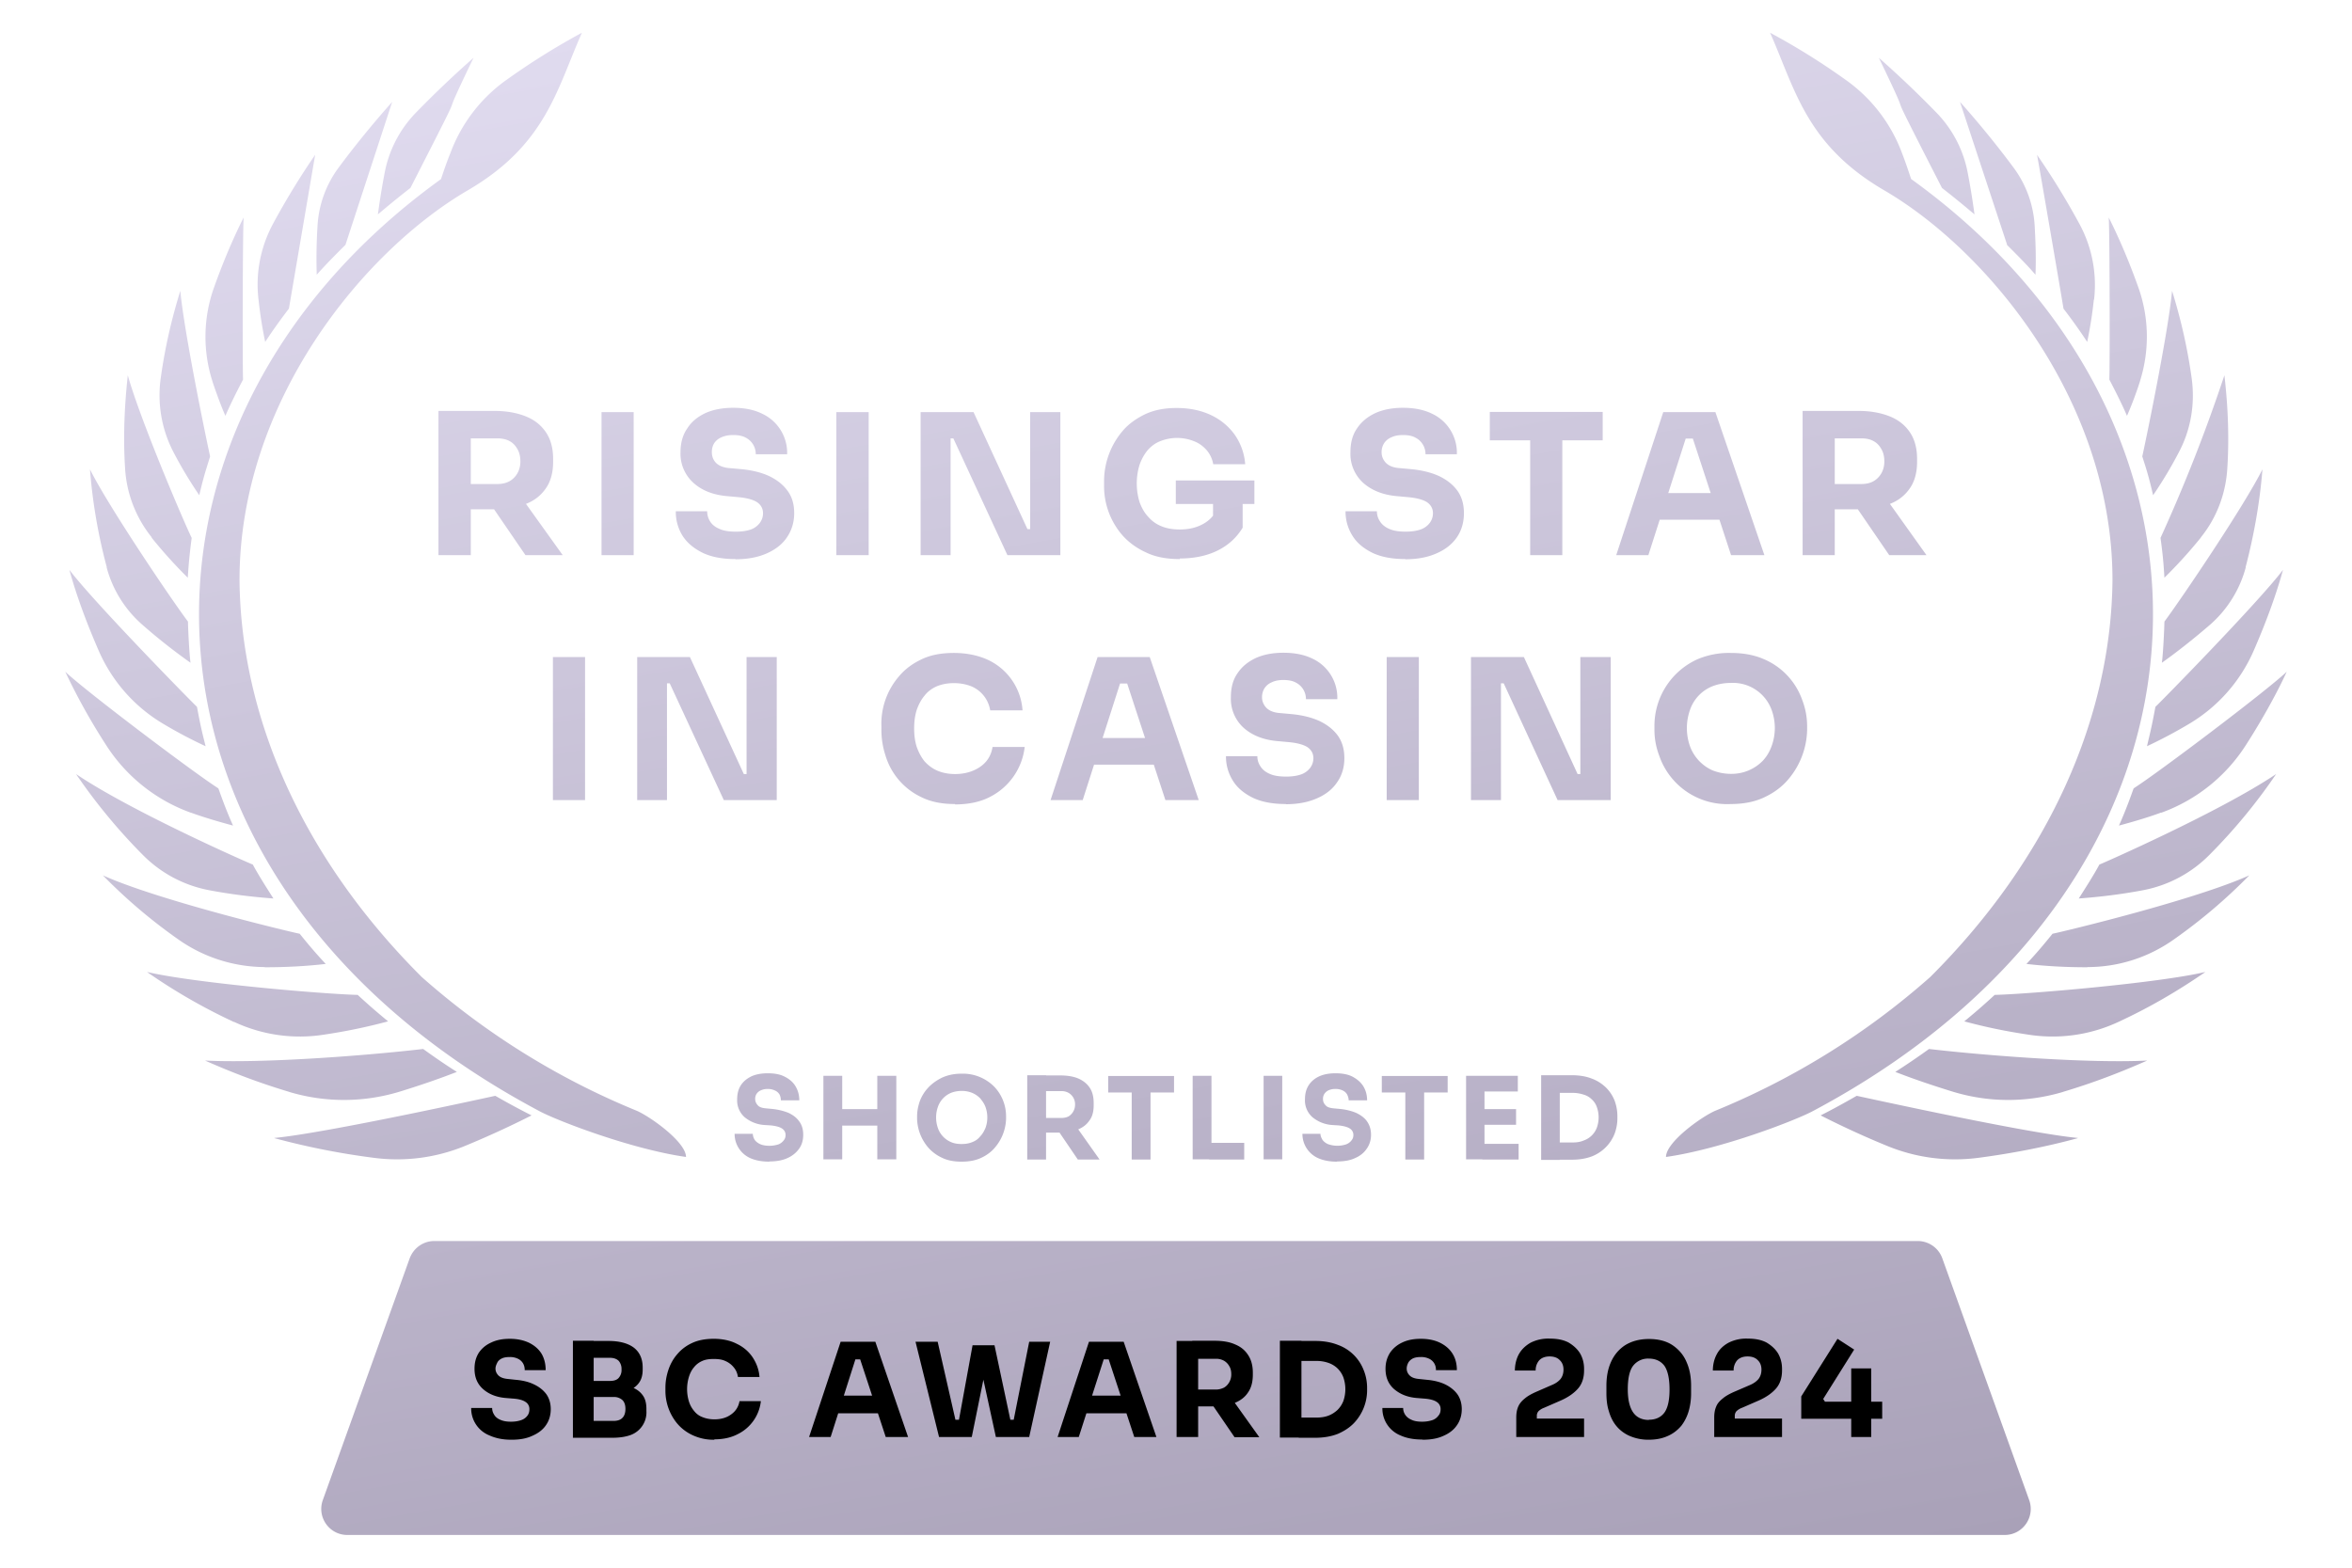 <svg width="120" height="80" viewBox="0 0 120 80" fill="none" xmlns="http://www.w3.org/2000/svg"><path d="M102.27 78.33H17.72c-.92 0-1.56-.91-1.25-1.78l4.43-12.33c.2-.54.7-.89 1.26-.89h75.68c.56 0 1.07.35 1.26.89l4.43 12.33c.31.87-.33 1.78-1.25 1.78h-.01ZM22.5 9.14c.15-.45.3-.89.48-1.33a7.98 7.98 0 0 1 2.87-3.74 36.22 36.22 0 0 1 3.84-2.4c-1.28 2.88-1.83 5.71-5.82 8.04-5.3 3.09-11.65 10.76-11.65 19.9.07 6.92 3.15 14.11 9.29 20.24a38.54 38.54 0 0 0 10.97 6.83c.7.3 2.52 1.6 2.52 2.36-2.83-.4-6.7-1.9-7.52-2.36C5.78 45.12 4.86 21.86 22.5 9.14ZM14 58.07c2.66-.25 11.12-2.12 11.27-2.15.7.4 1.22.68 1.85 1a48 48 0 0 1-3.33 1.53 9.1 9.1 0 0 1-4.75.63 37.75 37.75 0 0 1-5.04-1Zm.76-2.35c-1.51-.45-2.9-.98-4.3-1.6 2.96.15 8.21-.25 11.13-.59.61.44 1.18.83 1.72 1.17-1.03.4-1.93.7-2.83.98-1.88.59-3.86.6-5.73.04Zm-2.83-3.57A29.28 29.28 0 0 1 7.5 49.6c2.43.57 9.04 1.13 10.75 1.17.79.73 1.31 1.15 1.55 1.35-1.11.3-2.2.52-3.28.68a7.9 7.9 0 0 1-4.57-.65Zm1.58-2.8a7.7 7.7 0 0 1-4.44-1.43 27.37 27.37 0 0 1-3.82-3.25c2.77 1.25 9.4 2.85 10.04 2.98.46.57.84 1.02 1.33 1.54-1.04.12-2.07.17-3.11.17v-.01Zm-2.88-3.93a6.44 6.44 0 0 1-3.35-1.8 29.15 29.15 0 0 1-3.4-4.12c2.86 1.93 8.85 4.56 9.02 4.62.28.53.77 1.29 1.05 1.73-1.1-.08-2.22-.22-3.32-.43Zm-.9-3.95A8.58 8.58 0 0 1 5.4 38a32.2 32.2 0 0 1-2.07-3.72c1.11 1.04 6.57 5.16 7.81 5.95.08.21.35 1.01.75 1.9-.74-.2-1.46-.41-2.15-.66ZM8.3 36.92a8.1 8.1 0 0 1-3.24-3.66c-.6-1.37-1.14-2.8-1.52-4.18 1.25 1.65 6.2 6.7 6.51 6.99.21 1.13.27 1.32.44 2.01-.71-.33-1.44-.71-2.19-1.16Zm-2.85-7.97a27.5 27.5 0 0 1-.86-5c.9 1.82 4.1 6.57 5 7.77.01.47.07 1.67.13 2.1a29.32 29.32 0 0 1-2.48-1.96 5.9 5.9 0 0 1-1.8-2.91h.01Zm2.29-1.53a6.2 6.2 0 0 1-1.36-3.55c-.1-1.58-.03-3.16.14-4.72.62 2.22 2.79 7.33 3.26 8.3-.14 1.06-.17 1.6-.2 2.03a24.24 24.24 0 0 1-1.85-2.05Zm2.42-2.16c-.45-.66-.9-1.4-1.3-2.17a6.28 6.28 0 0 1-.66-3.79c.22-1.58.55-3 1-4.46.2 2.18 1.4 7.93 1.52 8.45-.2.66-.32.98-.55 1.97h-.01Zm.68-5.8a7.45 7.45 0 0 1 .09-4.82c.41-1.15.92-2.39 1.5-3.54-.05.92-.06 7.42-.03 8.27-.42.8-.73 1.45-.9 1.85-.22-.5-.44-1.1-.66-1.75v-.01Zm2.35-4.17c-.16-1.34.1-2.68.74-3.87a38.49 38.49 0 0 1 2.15-3.52l-1.34 7.85c-.4.52-.84 1.13-1.21 1.7-.14-.68-.26-1.4-.34-2.17v.01Zm4.44-2.8c-.95.94-1.3 1.34-1.47 1.53a26.6 26.6 0 0 1 .04-2.49 5.5 5.5 0 0 1 1.08-2.98c.74-1 1.67-2.16 2.73-3.35l-2.38 7.28v.01Zm1.99-3.64a6 6 0 0 1 1.6-3.1 53.4 53.4 0 0 1 2.94-2.8c-2.23 4.62.3-.24-3.22 6.64-.73.57-1.1.88-1.66 1.35.06-.43.16-1.16.34-2.09Zm77.89.3c-.15-.46-.3-.9-.47-1.34a7.98 7.98 0 0 0-2.88-3.74 35.32 35.32 0 0 0-3.85-2.4c1.28 2.88 1.83 5.71 5.82 8.04 5.3 3.09 11.65 10.76 11.65 19.9-.07 6.92-3.15 14.11-9.29 20.24a38.54 38.54 0 0 1-10.97 6.83c-.7.3-2.52 1.6-2.52 2.36 2.84-.4 6.7-1.9 7.53-2.36 21.69-11.56 22.61-34.84 4.97-47.55l.01.01Zm8.5 48.92c-2.66-.25-11.12-2.12-11.28-2.15-.7.4-1.21.68-1.84 1 1.02.52 2.16 1.05 3.33 1.53a9.1 9.1 0 0 0 4.75.63c1.67-.22 3.44-.56 5.04-1Zm-.76-2.35c1.51-.45 2.9-.98 4.3-1.6-2.96.15-8.22-.25-11.13-.59-.61.44-1.19.83-1.72 1.17 1.03.4 1.94.7 2.84.98 1.87.59 3.84.6 5.72.04Zm2.83-3.57c1.64-.76 3.06-1.6 4.44-2.55-2.43.57-9.04 1.13-10.75 1.17-.79.73-1.31 1.15-1.55 1.35 1.1.3 2.2.52 3.28.68 1.56.24 3.14.02 4.58-.65Zm-1.58-2.8c1.6 0 3.14-.5 4.44-1.43a27.38 27.38 0 0 0 3.82-3.25c-2.77 1.25-9.4 2.85-10.04 2.98-.46.57-.84 1.02-1.33 1.54 1.04.12 2.07.17 3.11.17v-.01Zm2.88-3.93a6.44 6.44 0 0 0 3.35-1.8 28.6 28.6 0 0 0 3.4-4.12c-2.87 1.93-8.86 4.56-9.02 4.62-.28.53-.77 1.29-1.05 1.73 1.1-.08 2.22-.22 3.32-.43Zm.9-3.95A8.58 8.58 0 0 0 114.6 38c.9-1.4 1.64-2.78 2.07-3.72-1.11 1.04-6.57 5.16-7.81 5.95-.08.21-.35 1.01-.75 1.9.74-.2 1.46-.41 2.14-.66h.02Zm1.44-4.55a8.1 8.1 0 0 0 3.24-3.66c.6-1.37 1.14-2.8 1.52-4.18-1.25 1.65-6.2 6.7-6.51 6.99-.21 1.13-.27 1.32-.43 2.01.7-.33 1.43-.71 2.18-1.16Zm2.85-7.97c.41-1.56.73-3.3.86-5-.9 1.82-4.11 6.57-5 7.77-.01.47-.07 1.67-.13 2.1.68-.48 1.58-1.18 2.48-1.96a5.91 5.91 0 0 0 1.8-2.91h-.01Zm-2.28-1.53c.81-1 1.28-2.25 1.35-3.55.1-1.58.03-3.16-.15-4.72a83.64 83.64 0 0 1-3.26 8.3c.15 1.06.17 1.6.2 2.03.65-.64 1.27-1.32 1.86-2.05Zm-2.43-2.16c.45-.66.9-1.4 1.3-2.17.62-1.16.84-2.48.66-3.79-.22-1.58-.55-3-1-4.46-.2 2.18-1.4 7.93-1.52 8.45.21.66.32.98.55 1.97h.01Zm-.68-5.8c.5-1.58.47-3.27-.09-4.82-.41-1.15-.92-2.39-1.5-3.54.05.92.06 7.42.03 8.27.42.8.73 1.45.9 1.85.22-.5.45-1.1.66-1.75v-.01Zm-2.34-4.17a6.53 6.53 0 0 0-.75-3.87 38.55 38.55 0 0 0-2.16-3.52c.02.05 1.3 7.5 1.35 7.85.4.52.84 1.13 1.21 1.7.14-.68.26-1.4.34-2.17v.01Zm-4.45-2.8c.95.94 1.3 1.34 1.46 1.53.03-.62.02-1.44-.04-2.49a5.5 5.5 0 0 0-1.08-2.98c-.74-1-1.67-2.16-2.73-3.35l2.4 7.28v.01Zm-1.99-3.64a6 6 0 0 0-1.6-3.1 53.36 53.36 0 0 0-2.94-2.8c2.23 4.62-.3-.24 3.22 6.64.73.57 1.1.88 1.66 1.35-.06-.43-.16-1.16-.34-2.09ZM39.26 59.28c-.38 0-.71-.06-.98-.18a1.35 1.35 0 0 1-.8-1.24h.93c0 .1.03.2.09.3.06.09.15.16.27.22.13.06.29.09.49.09.17 0 .32-.03.45-.07a.6.6 0 0 0 .27-.2c.07-.08.1-.17.1-.28a.38.38 0 0 0-.18-.33c-.12-.08-.3-.13-.57-.16l-.32-.02a1.76 1.76 0 0 1-1.02-.4 1.14 1.14 0 0 1-.38-.91c0-.28.06-.52.19-.72.13-.2.32-.35.55-.46.23-.1.5-.15.82-.15.34 0 .63.05.86.17.24.12.43.28.55.48.13.21.2.45.2.73h-.94c0-.1-.02-.2-.07-.3a.5.5 0 0 0-.23-.2.83.83 0 0 0-.37-.08.84.84 0 0 0-.35.07c-.1.04-.17.11-.22.18a.47.47 0 0 0-.07.27c0 .12.05.22.13.31.08.1.22.14.42.16l.32.03c.3.03.58.1.83.2.23.11.42.25.55.44.14.19.2.41.2.68 0 .26-.06.5-.21.71-.15.21-.35.37-.6.48-.26.12-.58.17-.94.17l.03.01Zm2.75-.11V54.9h.96v4.26H42Zm.79-1.73v-.84h2.13v.84H42.8Zm1.96 1.73V54.9h.97v4.26h-.97Zm4.3.11c-.38 0-.72-.06-1-.2a2.1 2.1 0 0 1-.71-.53 2.36 2.36 0 0 1-.56-1.45v-.13c0-.26.05-.52.14-.78.1-.26.24-.49.44-.7.19-.2.43-.37.7-.5.29-.13.61-.2 1-.2a2.25 2.25 0 0 1 1.69.7 2.19 2.19 0 0 1 .57 1.48v.13a2.36 2.36 0 0 1-.56 1.45c-.18.22-.42.4-.7.53-.29.14-.63.2-1.01.2Zm0-.9c.2 0 .39-.03.55-.1.16-.06.3-.16.4-.29.12-.12.2-.27.27-.43a1.58 1.58 0 0 0 0-1.07c-.06-.17-.16-.3-.26-.43a1.23 1.23 0 0 0-.42-.29 1.4 1.4 0 0 0-.54-.1c-.2 0-.39.04-.54.1a1.2 1.2 0 0 0-.67.72 1.64 1.64 0 0 0 0 1.07 1.2 1.2 0 0 0 .67.72c.15.07.34.1.54.1Zm3.35.79v-4.3h.96v4.3h-.96Zm.7-1.37v-.75h1.05c.14 0 .26-.03.36-.08a.7.7 0 0 0 .33-.6.67.67 0 0 0-.33-.6.71.71 0 0 0-.36-.09H53.1v-.8h.97c.35 0 .66.04.93.15.26.11.46.27.6.48.14.21.2.47.2.79v.1c0 .3-.06.57-.21.77-.14.21-.34.37-.6.47-.26.1-.57.16-.92.16h-.97Zm1.88 1.37-1.25-1.84h1.06l1.3 1.84H55Zm1.55-3.42v-.84h3.36v.84h-3.36Zm1.2 3.42v-3.54h.96v3.54h-.96Zm3.11 0V54.9h.96v4.26h-.96Zm.84 0v-.85h1.79v.85h-1.79Zm2.78 0V54.9h.95v4.26h-.95Zm3.75.11c-.38 0-.7-.06-.97-.18a1.35 1.35 0 0 1-.8-1.24h.92c0 .1.04.2.1.3.06.09.15.16.27.22a1.42 1.42 0 0 0 .93.02.6.6 0 0 0 .28-.2c.07-.08.1-.17.1-.28a.38.38 0 0 0-.18-.33c-.12-.08-.31-.13-.57-.16l-.33-.02a1.76 1.76 0 0 1-1.01-.4 1.14 1.14 0 0 1-.38-.91c0-.28.06-.52.19-.72.13-.2.31-.35.55-.46.23-.1.5-.15.82-.15.33 0 .63.05.86.17.23.12.42.28.55.48.13.21.2.45.2.73h-.94c0-.1-.03-.2-.08-.3a.5.5 0 0 0-.22-.2.83.83 0 0 0-.38-.08.84.84 0 0 0-.35.07c-.09.04-.16.11-.21.18a.47.47 0 0 0-.07.27c0 .12.04.22.13.31.08.1.22.14.41.16l.33.03c.3.03.58.1.82.2.23.11.43.25.56.44.13.19.2.41.2.68 0 .26-.07.5-.22.71-.14.21-.34.37-.6.48-.25.12-.57.17-.93.17l.02.01Zm2.28-3.53v-.84h3.36v.84H70.5Zm1.2 3.42v-3.54h.96v3.54h-.96Zm3.1 0V54.9h.94v4.26h-.93Zm.83-3.47v-.8h1.81v.8h-1.81Zm0 1.7v-.8h1.72v.8h-1.72Zm0 1.77v-.8h1.85v.8h-1.86Zm3 .02v-4.32h.95v4.32h-.95Zm.84 0v-.89h.79c.2 0 .38-.03.54-.1a1.1 1.1 0 0 0 .67-.65 1.56 1.56 0 0 0 0-1.06.92.92 0 0 0-.26-.39.95.95 0 0 0-.41-.24 1.8 1.8 0 0 0-.54-.09h-.8v-.9h.75c.38 0 .72.06 1 .17.3.11.53.27.73.46.2.2.34.42.44.67.09.25.14.51.14.79v.12c0 .26-.05.52-.14.77a2.05 2.05 0 0 1-1.16 1.16c-.29.11-.63.17-1.01.17h-.74v.01Zm-57.1-30.86v-7.36h1.65v7.36h-1.64Zm1.2-2.34V24.7h1.8c.25 0 .45-.05.62-.14.18-.1.31-.24.41-.41.1-.18.15-.38.15-.6 0-.25-.05-.46-.15-.63-.1-.18-.23-.32-.4-.41-.18-.1-.4-.14-.63-.14h-1.8v-1.4h1.67c.61 0 1.14.1 1.59.28.45.18.79.46 1.03.82.24.36.36.81.36 1.35v.16c0 .54-.13 1-.37 1.34-.24.35-.58.63-1.03.8-.45.18-.97.27-1.58.27h-1.66Zm3.24 2.34-2.15-3.14h1.8l2.25 3.14h-1.9Zm3.88 0v-7.3h1.64v7.3H30.7Zm6.84.2c-.66 0-1.21-.1-1.66-.31-.45-.22-.8-.5-1.04-.87a2.3 2.3 0 0 1-.35-1.26h1.6c0 .18.05.36.15.52.1.16.26.29.48.38.21.1.49.14.83.14.31 0 .57-.04.77-.11a1 1 0 0 0 .46-.34c.1-.14.16-.3.16-.49 0-.23-.1-.42-.3-.56-.2-.13-.52-.22-.96-.26l-.55-.05c-.73-.06-1.31-.29-1.74-.68a2 2 0 0 1-.66-1.56c0-.47.11-.88.34-1.21.22-.35.53-.6.93-.79.4-.18.88-.27 1.42-.27.57 0 1.07.1 1.47.3a2.2 2.2 0 0 1 1.28 2.07h-1.6a.94.94 0 0 0-.52-.85c-.16-.09-.38-.13-.63-.13-.24 0-.44.04-.61.12a.81.81 0 0 0-.37.31.85.85 0 0 0-.11.46c0 .2.07.38.21.53.15.15.39.25.72.27l.56.05c.53.05 1 .16 1.4.34.41.19.73.44.96.75.24.32.35.7.35 1.16 0 .46-.13.88-.37 1.23-.24.36-.6.63-1.03.82-.45.2-.99.3-1.6.3h.01Zm5.14-.2v-7.3h1.65v7.3h-1.65Zm4.3 0v-7.3h2.7L52.42 27h.34l-.2.18v-6.15h1.54v7.3h-2.7l-2.76-5.96h-.34l.2-.19v6.15h-1.52Zm13.22.2c-.65 0-1.22-.1-1.7-.33-.49-.22-.9-.52-1.22-.88a3.82 3.82 0 0 1-.94-2.56v-.22a3.97 3.97 0 0 1 .94-2.54c.3-.36.7-.64 1.15-.86.47-.22 1-.32 1.61-.32.66 0 1.24.12 1.75.36s.92.59 1.22 1.01a3 3 0 0 1 .53 1.5H61.9a1.5 1.5 0 0 0-.32-.7c-.17-.2-.39-.37-.65-.47a2.32 2.32 0 0 0-1.75 0c-.25.1-.46.26-.64.47-.17.21-.3.45-.4.73a3.26 3.26 0 0 0 0 1.9c.11.3.25.55.44.75.18.21.41.38.69.49.27.11.58.16.92.16.45 0 .85-.09 1.19-.28.33-.18.56-.43.7-.74l-.19 1.12v-1.75h1.51v1.56c-.31.51-.74.9-1.29 1.17-.55.27-1.2.4-1.92.4l.01.03Zm-.2-2.81v-1.2H64v1.2h-4.02Zm11.72 2.81c-.66 0-1.22-.1-1.67-.31-.45-.22-.8-.5-1.03-.87a2.3 2.3 0 0 1-.36-1.26h1.6c0 .18.05.36.16.52.1.16.26.29.47.38.22.1.5.14.84.14.3 0 .56-.04.76-.11a1 1 0 0 0 .47-.34c.1-.14.16-.3.16-.49 0-.23-.1-.42-.3-.56-.2-.13-.53-.22-.97-.26l-.55-.05c-.72-.06-1.3-.29-1.74-.68a2 2 0 0 1-.65-1.56c0-.47.1-.88.33-1.21.23-.35.54-.6.94-.79.4-.18.87-.27 1.41-.27.58 0 1.07.1 1.48.3a2.2 2.2 0 0 1 1.27 2.07h-1.6a.94.94 0 0 0-.52-.85c-.16-.09-.38-.13-.63-.13-.24 0-.44.04-.6.12a.81.81 0 0 0-.37.31.85.85 0 0 0-.12.46c0 .2.08.38.22.53.15.15.38.25.72.27l.55.05c.54.05 1 .16 1.41.34.41.19.73.44.96.75.23.32.34.7.34 1.16 0 .46-.12.88-.36 1.23-.25.36-.6.63-1.04.82-.45.2-.98.3-1.6.3h.02Zm4.3-6.06v-1.45h5.76v1.45H76Zm2.06 5.86v-6.06h1.64v6.06h-1.64Zm4.39 0 2.4-7.3h2.66l2.5 7.3h-1.7l-2.02-6.16.52.21h-1.3l.55-.2-1.97 6.15h-1.64Zm1.82-1.81.5-1.36h2.86l.51 1.36h-3.87Zm7.69 1.81v-7.36h1.64v7.36h-1.64Zm1.2-2.34V24.7h1.8c.24 0 .45-.05.61-.14.18-.1.31-.24.41-.41.1-.18.15-.38.15-.6 0-.25-.05-.46-.15-.63-.1-.18-.23-.32-.4-.41-.18-.1-.39-.14-.62-.14h-1.8v-1.4h1.66c.61 0 1.14.1 1.59.28.45.18.79.46 1.03.82.24.36.36.81.36 1.35v.16c0 .54-.13 1-.37 1.34-.24.35-.58.63-1.03.8-.44.18-.97.27-1.58.27h-1.66Zm3.22 2.34-2.15-3.14h1.81l2.24 3.14h-1.9Zm-68.18 12.5v-7.3h1.64v7.3h-1.64Zm4.3 0v-7.3h2.69l2.75 5.97h.34l-.2.18v-6.15h1.54v7.3h-2.7l-2.76-5.96h-.34l.2-.19v6.15h-1.52Zm16.2.2c-.65 0-1.22-.11-1.7-.35a3.44 3.44 0 0 1-1.83-2.12 4.19 4.19 0 0 1-.21-1.29v-.21a3.7 3.7 0 0 1 .9-2.55c.3-.36.69-.65 1.16-.87.46-.22 1-.32 1.64-.32.63 0 1.24.12 1.75.36a3.07 3.07 0 0 1 1.75 2.57h-1.65a1.6 1.6 0 0 0-.97-1.23c-.26-.1-.55-.16-.88-.16-.34 0-.62.06-.87.16-.25.11-.47.27-.63.48-.17.2-.3.45-.4.73-.09.29-.13.6-.13.94 0 .35.04.65.13.94.1.28.23.53.4.74.18.2.4.37.66.48.26.11.56.17.9.17.5 0 .93-.13 1.28-.37s.56-.58.63-1.01h1.64a3.27 3.27 0 0 1-1.74 2.53c-.5.27-1.12.4-1.81.4l-.01-.02Zm4.89-.2 2.4-7.3h2.66l2.5 7.3h-1.7l-2.02-6.16.52.21h-1.3l.55-.2-1.97 6.15H53.6Zm1.83-1.81.5-1.36h2.86l.51 1.36h-3.87Zm10.18 2.01c-.66 0-1.22-.1-1.67-.31-.45-.22-.8-.5-1.03-.87a2.3 2.3 0 0 1-.36-1.26h1.6c0 .18.05.36.16.52.1.16.26.29.47.38.22.1.5.14.84.14.3 0 .56-.04.76-.11a1 1 0 0 0 .47-.34c.1-.14.16-.3.16-.49 0-.23-.1-.42-.3-.56-.2-.13-.53-.22-.97-.26l-.55-.05c-.72-.06-1.3-.29-1.74-.68a2 2 0 0 1-.65-1.56c0-.47.1-.88.33-1.21.23-.35.54-.6.94-.79.4-.18.87-.27 1.41-.27.58 0 1.07.1 1.48.3a2.2 2.2 0 0 1 1.27 2.07h-1.6a.94.94 0 0 0-.52-.85c-.16-.09-.38-.13-.63-.13-.24 0-.44.04-.6.12a.81.81 0 0 0-.37.31.85.85 0 0 0-.12.46c0 .2.08.38.22.53.15.15.38.25.72.27l.55.05c.54.05 1 .16 1.41.34.41.19.73.44.96.75.23.32.34.7.34 1.16 0 .46-.12.88-.37 1.23-.24.36-.59.63-1.03.82-.45.2-.98.3-1.6.3h.02Zm5.14-.2v-7.3h1.64v7.3h-1.64Zm4.3 0v-7.3h2.7l2.74 5.97h.34l-.2.18v-6.15h1.55v7.3h-2.71l-2.75-5.96h-.34l.2-.19v6.15h-1.53Zm13.26.2a3.66 3.66 0 0 1-3.66-2.48 3.7 3.7 0 0 1-.24-1.28v-.21a3.73 3.73 0 0 1 2.2-3.42 4.11 4.11 0 0 1 1.69-.32c.64 0 1.2.1 1.7.32a3.54 3.54 0 0 1 1.95 2.08c.17.44.25.89.25 1.34v.21a4.03 4.03 0 0 1-.96 2.5c-.31.37-.72.68-1.21.91-.5.24-1.07.35-1.73.35Zm0-1.54a2.22 2.22 0 0 0 1.64-.68c.2-.22.34-.46.44-.74a2.69 2.69 0 0 0 0-1.84 2.1 2.1 0 0 0-2.08-1.38c-.34 0-.66.06-.94.17a1.99 1.99 0 0 0-1.15 1.22 2.78 2.78 0 0 0 0 1.83c.1.28.25.52.45.74.2.21.43.38.7.5.28.11.59.18.94.18Z" fill="url(#paint0_linear_72706_6505)"/><path d="M26.08 73.47c-.44 0-.8-.08-1.11-.22a1.48 1.48 0 0 1-.93-1.4h1.07c0 .12.03.23.1.34.06.11.17.2.31.26.15.07.33.1.55.1.21 0 .38-.03.52-.08a.65.65 0 0 0 .32-.23c.07-.09.1-.2.1-.33a.42.42 0 0 0-.2-.37c-.13-.09-.34-.15-.64-.17l-.37-.03c-.48-.04-.87-.2-1.16-.46-.29-.26-.43-.6-.43-1.03 0-.32.07-.58.22-.82.15-.22.36-.4.63-.52.27-.13.58-.19.95-.19.38 0 .7.07.98.2.28.14.49.32.64.56.14.24.21.52.21.84h-1.07a.66.66 0 0 0-.08-.34.6.6 0 0 0-.26-.24.92.92 0 0 0-.42-.09c-.16 0-.3.02-.4.07-.11.05-.2.13-.24.22-.05.1-.09.2-.09.3 0 .13.05.25.15.35.1.1.26.16.49.18l.37.04c.36.03.67.1.94.23.28.13.49.3.64.5.15.21.23.47.23.77 0 .3-.08.58-.24.81-.16.24-.4.42-.7.55-.3.14-.64.2-1.06.2h-.02Zm3.15-.1v-4.95h1.06v4.95h-1.06Zm.93-2.25v-.65h.96c.2 0 .36-.05.45-.16a.6.6 0 0 0 .14-.43.63.63 0 0 0-.14-.43c-.1-.1-.25-.16-.45-.16h-.96v-.86h.89c.56 0 1 .12 1.3.35.3.24.44.58.44 1.01v.1c0 .3-.07.54-.23.73-.15.18-.36.31-.62.39-.26.08-.56.11-.89.11h-.9Zm0 2.25v-.86h1.14c.2 0 .36-.05.46-.16.1-.1.15-.26.15-.45 0-.2-.05-.35-.15-.45a.63.63 0 0 0-.46-.16h-1.14v-.66h1.08c.34 0 .64.04.9.13.26.08.47.21.62.4.15.18.22.42.22.74v.1a1.23 1.23 0 0 1-.78 1.22c-.26.1-.58.15-.96.15h-1.08Zm6.29.1a2.5 2.5 0 0 1-1.13-.24 2.27 2.27 0 0 1-.78-.6 2.62 2.62 0 0 1-.59-1.67v-.15c0-.3.05-.6.15-.9.1-.3.25-.57.45-.8.2-.24.46-.44.77-.58.3-.14.67-.21 1.1-.21.42 0 .83.08 1.16.25.34.16.61.39.81.68.2.3.33.63.36 1.02h-1.1c-.03-.2-.1-.36-.22-.5a1.1 1.1 0 0 0-.43-.32c-.17-.08-.37-.1-.58-.1-.22 0-.41.02-.59.1-.16.07-.3.17-.42.32-.12.14-.2.3-.26.49a2.15 2.15 0 0 0 0 1.26c.06.19.15.35.27.49.11.14.26.25.43.31.17.07.38.11.6.11.33 0 .62-.08.85-.25.23-.16.38-.39.43-.68h1.09a2.13 2.13 0 0 1-1.17 1.68c-.34.18-.74.27-1.2.27v.02Zm4.83-.14 1.61-4.86h1.77l1.67 4.86h-1.14l-1.35-4.1.35.14h-.86l.36-.15-1.31 4.11h-1.1Zm1.23-1.2.33-.91h1.91l.34.9h-2.58Zm5.4 1.2-1.2-4.86h1.13l.94 4.13-.23-.15h.6l-.25.15.72-3.95h.91l-.95 4.68h-1.66Zm2.9 0-1.02-4.68h.95l.84 3.95-.25-.15h.58l-.22.15.82-4.13h1.07l-1.07 4.86h-1.7Zm3.15 0 1.6-4.86h1.77L59 73.33h-1.13l-1.35-4.1.35.14H56l.36-.15-1.32 4.11h-1.1Zm1.22-1.2.34-.91h1.9l.35.9h-2.59Zm4.85 1.2v-4.9h1.1v4.9h-1.1Zm.8-1.56v-.86h1.2c.16 0 .3-.04.42-.1.12-.07.2-.16.27-.28a.8.8 0 0 0 .1-.4c0-.16-.03-.3-.1-.41a.73.73 0 0 0-.27-.28.81.81 0 0 0-.42-.1h-1.2v-.92h1.12c.4 0 .76.05 1.05.18.3.12.52.3.68.55.16.24.24.54.24.9v.1c0 .37-.08.67-.24.9-.16.25-.39.42-.68.54-.3.12-.64.18-1.05.18h-1.12Zm2.15 1.56-1.43-2.09h1.2l1.5 2.1h-1.27Zm2.32.03v-4.94h1.1v4.94h-1.1Zm.96 0v-1.02h.9c.23 0 .44-.03.62-.1s.33-.17.46-.29c.13-.13.23-.28.3-.46.06-.17.1-.38.1-.6 0-.22-.04-.42-.1-.6a1.27 1.27 0 0 0-.3-.46 1.25 1.25 0 0 0-.46-.28 1.8 1.8 0 0 0-.62-.1h-.9v-1.02h.85c.44 0 .82.07 1.15.2a2.22 2.22 0 0 1 1.32 1.3c.11.27.17.58.17.89v.15a2.44 2.44 0 0 1-.67 1.65c-.22.23-.5.41-.82.55-.33.13-.72.2-1.15.2h-.85v-.01Zm6.3.1c-.44 0-.8-.07-1.11-.21a1.48 1.48 0 0 1-.92-1.4h1.06c0 .12.03.23.1.34.07.11.18.2.32.26.14.07.32.1.55.1.2 0 .37-.03.52-.08a.65.65 0 0 0 .31-.23c.08-.09.11-.2.11-.33a.42.42 0 0 0-.2-.37c-.13-.09-.35-.15-.65-.17l-.37-.03c-.48-.04-.86-.2-1.16-.46-.29-.26-.43-.6-.43-1.03 0-.32.08-.58.23-.82.15-.22.36-.4.62-.52.27-.13.58-.19.95-.19.39 0 .71.07.98.2.28.14.49.32.64.56.15.24.22.52.22.84h-1.07a.6.6 0 0 0-.34-.58.92.92 0 0 0-.43-.09c-.16 0-.29.02-.4.07-.1.05-.19.13-.24.22-.05.1-.08.2-.08.3 0 .13.05.25.15.35.1.1.25.16.48.18l.38.04c.35.03.66.1.94.23.27.13.48.3.63.5.15.21.23.47.23.77 0 .3-.08.58-.24.81-.16.24-.39.42-.69.55-.3.14-.65.2-1.07.2h-.01Zm4.8-.13v-1c0-.2.03-.39.1-.55.07-.16.18-.29.33-.41.15-.13.35-.24.6-.35l.78-.34c.2-.08.35-.19.45-.31.1-.13.15-.29.15-.48s-.06-.36-.19-.48c-.12-.13-.3-.19-.52-.19-.23 0-.41.07-.53.2a.77.77 0 0 0-.18.52h-1.06c0-.3.07-.59.2-.83.14-.25.34-.44.6-.59a2 2 0 0 1 .97-.21c.39 0 .7.06.97.2.25.15.45.33.59.56.13.23.2.49.2.78v.08c0 .38-.1.69-.31.93-.21.24-.52.46-.95.64l-.78.34a.8.8 0 0 0-.29.18.36.36 0 0 0-.08.25v.34l-.26-.22h2.67v.94h-3.49.03Zm6.77.14a2.4 2.4 0 0 1-1-.2c-.27-.12-.5-.3-.67-.51-.18-.22-.3-.48-.38-.76-.09-.28-.12-.6-.12-.9v-.38c0-.45.07-.85.23-1.21s.4-.65.72-.86c.32-.2.72-.32 1.22-.32.49 0 .9.11 1.21.32.32.22.56.5.71.86.16.36.23.76.23 1.2v.39c0 .32-.04.62-.12.9-.08.28-.21.54-.38.76-.18.21-.4.39-.67.51-.28.13-.6.2-1 .2h.02Zm0-1.02c.35 0 .62-.13.8-.38.17-.25.25-.64.25-1.16 0-.56-.09-.96-.26-1.21-.18-.24-.45-.37-.8-.37a.96.96 0 0 0-.8.37c-.18.24-.27.64-.27 1.2 0 .54.1.92.27 1.17.17.25.44.39.8.39v-.01Zm3.33.88v-1c0-.2.03-.39.1-.55.06-.16.18-.29.33-.41.15-.13.35-.24.6-.35l.79-.34c.19-.08.34-.19.44-.31.1-.13.15-.29.15-.48s-.06-.36-.19-.48c-.12-.13-.3-.19-.52-.19-.23 0-.41.07-.53.2a.77.77 0 0 0-.18.52h-1.06c0-.3.07-.59.2-.83.13-.25.33-.44.6-.59a2 2 0 0 1 .97-.21c.39 0 .7.06.97.2.25.15.45.33.59.56.13.23.2.49.2.78v.08c0 .38-.1.69-.31.93-.21.24-.52.46-.95.64l-.78.34a.8.8 0 0 0-.29.18.36.36 0 0 0-.08.25v.34l-.26-.22h2.67v.94h-3.49.03Zm4.44-.93v-1.14l1.85-2.94.85.55-1.58 2.52.09.14h2.92v.87H91.9Zm2.55.93v-3.5h1.02v3.5h-1.02Z" fill="#000"/><defs><linearGradient id="paint0_linear_72706_6505" x1="53.67" y1="-2.56" x2="68.97" y2="84.22" gradientUnits="userSpaceOnUse"><stop stop-color="#E0DBEF"/><stop offset="1" stop-color="#A9A1B8"/></linearGradient></defs></svg>